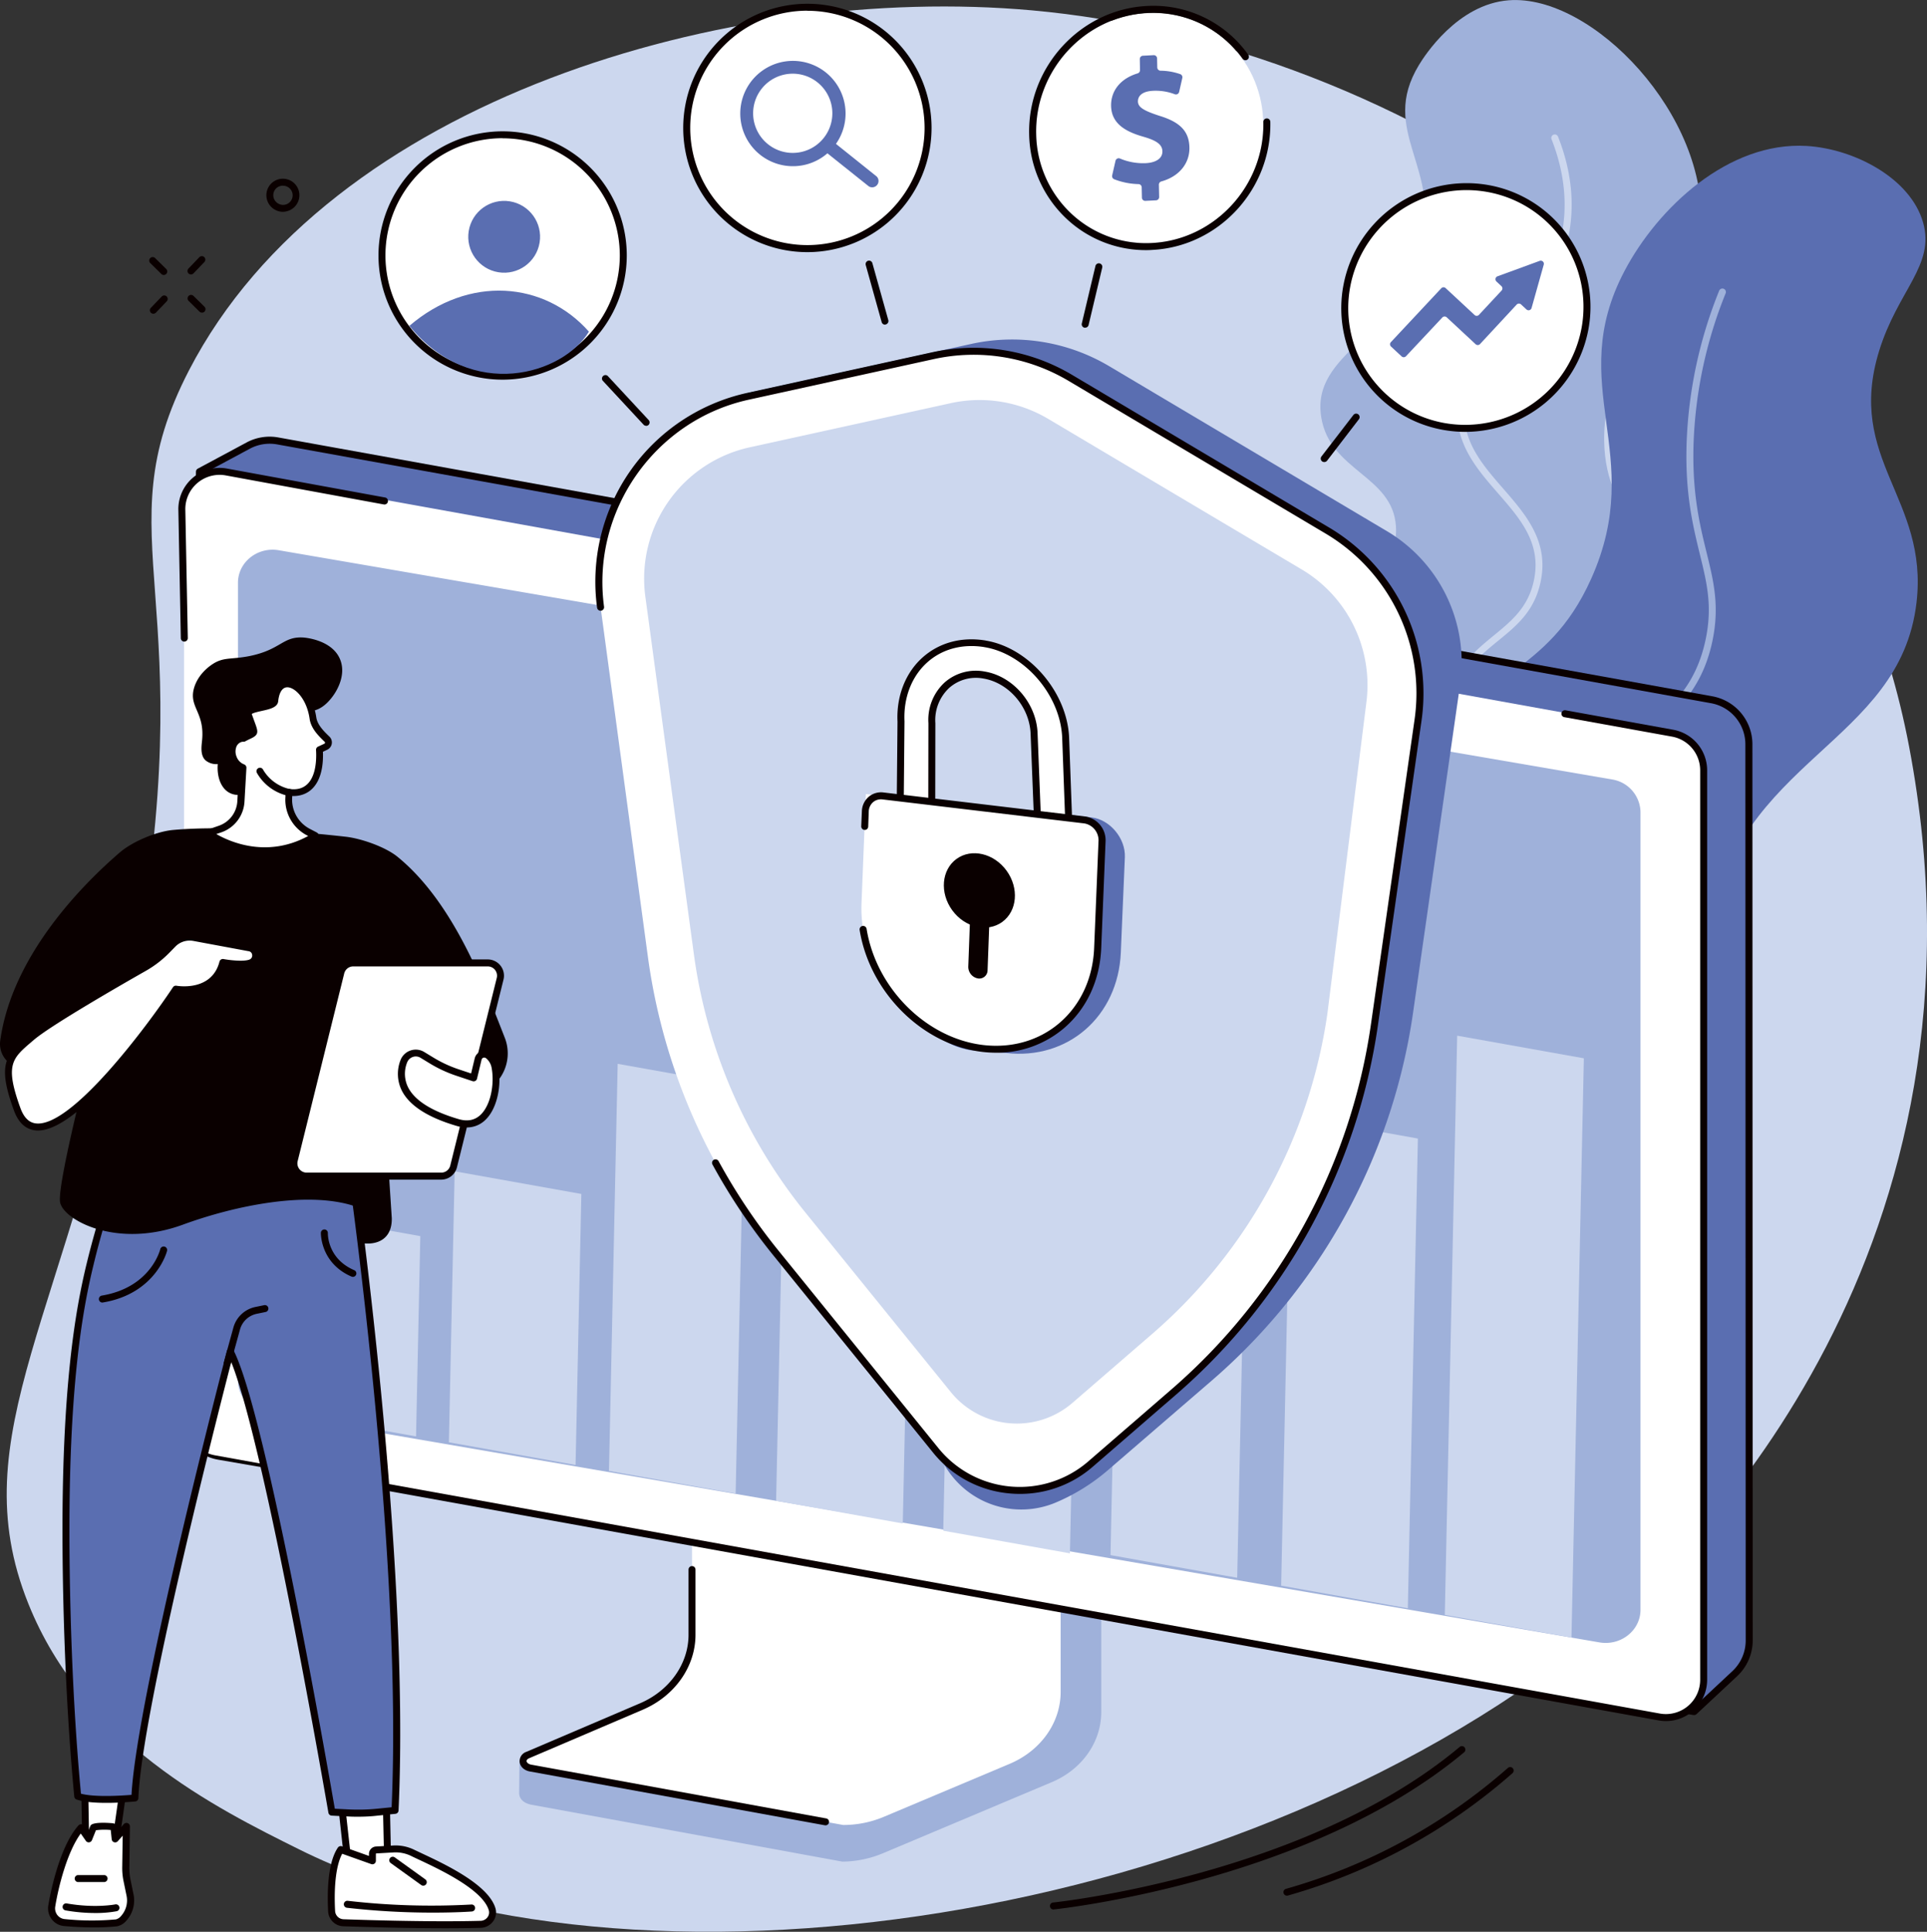 <svg xmlns="http://www.w3.org/2000/svg" viewBox="0 0 830.1 832"><rect x="0" y="0" width="830.1" height="832" fill="#333333" stroke="none"/><defs><style>.cls-1{fill:#ccd7ee;}.cls-2{fill:#0a0000;}.cls-3{fill:#9fb1da;}.cls-4{fill:#5a6eb1;}.cls-5{fill:#fff;}</style></defs><g id="特徴2"><g id="Cyber_security_risk_management" data-name="Cyber security risk management"><path class="cls-1" d="M12.21,690.7c24,59.79,80.58,87.89,116.73,105.85,142.49,70.8,406.89,34,563.54-96.76,36.66-30.6,171-162.41,129.89-378.34-36.3-190.89-221-302.91-377.93-317-130-11.68-302.51,38.19-363,155-38,73.43,7.22,96.53-24.31,262.7C29.84,565.93-17.16,617.57,12.21,690.7Z"/><path class="cls-2" d="M554.36,816.45a1.5,1.5,0,0,1-.41-2.94,245.77,245.77,0,0,0,95.59-52.07,1.5,1.5,0,1,1,2,2.25,248.62,248.62,0,0,1-96.75,52.7A1.45,1.45,0,0,1,554.36,816.45Z"/><path class="cls-2" d="M453.86,822.39a1.5,1.5,0,0,1-.15-3c1.08-.11,108.83-11.52,175.07-67a1.5,1.5,0,0,1,1.93,2.3c-67,56.07-175.61,67.57-176.7,67.68Z"/><path class="cls-2" d="M82.21,118.19a1.52,1.52,0,0,1-1-.42,1.5,1.5,0,0,1,0-2.12l4.63-4.84a1.5,1.5,0,1,1,2.16,2.08l-4.62,4.83A1.51,1.51,0,0,1,82.21,118.19Z"/><path class="cls-2" d="M66,135.11a1.47,1.47,0,0,1-1-.41,1.51,1.51,0,0,1,0-2.13l4.63-4.83a1.5,1.5,0,1,1,2.17,2.07l-4.63,4.84A1.48,1.48,0,0,1,66,135.11Z"/><path class="cls-2" d="M70.56,118.44A1.52,1.52,0,0,1,69.5,118l-4.69-4.63a1.5,1.5,0,1,1,2.1-2.13l4.7,4.62a1.51,1.51,0,0,1,0,2.13A1.53,1.53,0,0,1,70.56,118.44Z"/><path class="cls-2" d="M87,134.65a1.56,1.56,0,0,1-1.06-.43l-4.69-4.63a1.51,1.51,0,0,1,0-2.13,1.49,1.49,0,0,1,2.12,0l4.7,4.63a1.5,1.5,0,0,1-1,2.57Z"/><path class="cls-2" d="M121.84,91.23a7,7,0,0,1-3.55-1,7.11,7.11,0,1,1,5.4.72A7.28,7.28,0,0,1,121.84,91.23Zm0-11.25A4.12,4.12,0,0,0,118.28,82a4.12,4.12,0,0,0,1.51,5.63A4.12,4.12,0,1,0,121.86,80Z"/><path class="cls-3" d="M566.74,409.62c-7.58-8.46,37.44-27.22,34.75-58.43-2.46-28.51-41.83-33.44-42.42-59.66-.63-28.06,44.13-36.33,42.26-64.85-1.44-22-28.45-23.64-32.18-47-4.49-28.09,33.15-34.19,43-72.26,9.19-35.55-18.37-50.66-.9-79.44,2.27-3.75,16.5-26.17,38.68-27.86C686-2.64,736.35,50,732.67,98.49c-3.1,40.82-42.19,48.14-41.64,91.27.46,36.55,28.66,40.93,21.49,69.75-8.48,34.1-50.81,39.36-57,77.59-3.27,20,7.31,24.9-.14,39.38C639.58,407.07,575.09,419,566.74,409.62Z"/><path class="cls-1" d="M581,404.35a1.51,1.51,0,0,1-.51-2.92c26.7-9.76,43.07-22.06,48.66-36.56,4.12-10.67.89-18.73-2.84-28.05s-8-19.87-4-34.16c4.16-15.05,13.23-22.45,21.22-29,7.54-6.17,14.67-12,17.17-23.38,3.54-16.1-5.63-26.63-15.34-37.77s-19.72-22.64-17.23-40.26c2-14.16,10.76-22.68,20-31.71,9.95-9.67,20.23-19.68,24.31-38,3-13.63,1.67-28-4.08-42.58a1.5,1.5,0,0,1,2.8-1.1c6,15.19,7.38,30.11,4.21,44.34-4.27,19.14-15.36,29.93-25.14,39.44-9.29,9-17.31,16.84-19.16,30-2.29,16.26,6.85,26.75,16.52,37.86s19.88,22.82,16,40.39c-2.72,12.42-10.24,18.56-18.2,25.06s-16.32,13.34-20.23,27.47c-3.68,13.32.17,22.94,3.89,32.24,3.8,9.5,7.39,18.48,2.85,30.25-5.92,15.34-22.88,28.23-50.43,38.31A1.54,1.54,0,0,1,581,404.35Z"/><path class="cls-4" d="M573.54,603.11c-4.53-5.77,29.2-24.83,47.87-78.52,11.3-32.51,11.42-61.44,11.31-88.55-.26-67.08-16.51-76.06-7.15-109.71,11.24-40.4,40.32-33.44,59.88-77.09,24.13-53.84-11.78-83,14.38-132.6,14.29-27.11,44.71-55.78,78.44-53.78,20.42,1.22,44.67,13.83,50.14,32.94,5.27,18.44-10.88,29.21-18.95,55.4-14.4,46.76,21.39,63.35,16.12,108.34-7.15,61.06-77.38,67.18-89.14,140.78C731.7,430,742.7,431.43,739,459.53,726.37,554.36,582.5,614.53,573.54,603.11Z"/><path class="cls-3" d="M598.61,594a1.5,1.5,0,0,1-1.2-.59,1.51,1.51,0,0,1,.29-2.11c47.51-36,73.29-73.91,76.64-112.59,1.57-18.13-1.85-34.17-5.15-49.68-5.08-23.85-9.88-46.39,3.22-74,9.22-19.45,22-29.75,33.27-38.83,13.17-10.62,24.54-19.78,29-40.5,3.09-14.45.65-24.41-2.44-37-3-12.37-6.48-26.39-5.67-48.55a192.91,192.91,0,0,1,14-64.94,1.5,1.5,0,0,1,2.79,1.12,190,190,0,0,0-13.79,63.93c-.79,21.74,2.6,35.54,5.58,47.72,3.06,12.46,5.7,23.22,2.46,38.35-4.65,21.76-17,31.69-30,42.21C696,327.86,684,337.5,675.12,356.33c-12.66,26.71-8,48.76-3,72.11,3.35,15.72,6.81,32,5.2,50.56-3.42,39.56-29.61,78.15-77.82,114.73A1.52,1.52,0,0,1,598.61,594Z"/><path class="cls-3" d="M472.73,601.47,315.39,578c-1,0-1.36.94-1.36,1.85V713.68c0,12.82-89.4,46.12-90.27,44.43l-.11,14.17c0,2.63,2.19,4.42,5.27,5l133.93,24.5a46.1,46.1,0,0,0,17.71-3.69l72.54-30.54c13.06-5.5,21.29-17.31,21.29-30.19v-134A1.76,1.76,0,0,0,472.73,601.47Z"/><path class="cls-5" d="M298.1,570.16v133.9c0,13.2-8.5,25.22-21.84,30.92l-48.94,20.89c-3.19,1.36-2.44,5,1.44,5.64L363.2,786a45,45,0,0,0,17.49-3.5l54.21-22.82c13.45-5.66,22-17.74,22-31v-134a1.06,1.06,0,0,0-1.12-1l-156.6-24.49A1.05,1.05,0,0,0,298.1,570.16Z"/><path class="cls-2" d="M355.49,786.11l-.28,0L228.49,763c-2.54-.39-4.37-2-4.63-4.07a4.24,4.24,0,0,1,2.88-4.43l48.93-20.89c12.71-5.43,20.93-17,20.93-29.54V676a1.5,1.5,0,0,1,3,0v28.08c0,13.72-8.93,26.4-22.76,32.3l-48.93,20.89c-.73.31-1.14.8-1.07,1.29s.76,1.28,2.15,1.49l126.76,23.1a1.5,1.5,0,0,1-.26,3Z"/><path class="cls-4" d="M747.36,720.77l-17.55,16.39-635.62-110a18.08,18.08,0,0,1-15-18.11L85.92,203.2,107,191.9a19.49,19.49,0,0,1,12.63-2L737.37,301.37a19.46,19.46,0,0,1,16,19.16l.14,386A19.46,19.46,0,0,1,747.36,720.77Z"/><path class="cls-2" d="M729.81,738.66a1.14,1.14,0,0,1-.26,0l-635.62-110A19.48,19.48,0,0,1,77.7,609l6.72-405.86a1.5,1.5,0,0,1,.79-1.3l21.06-11.3a21,21,0,0,1,13.6-2.14L737.64,299.89a21,21,0,0,1,17.25,20.64l.13,386a21.07,21.07,0,0,1-6.63,15.31h0l-17.55,16.39A1.51,1.51,0,0,1,729.81,738.66ZM87.4,204.11l-6.7,405a16.49,16.49,0,0,0,13.75,16.6L729.33,735.55l17-15.87A18.06,18.06,0,0,0,752,706.56l-.14-386a18,18,0,0,0-14.78-17.69L119.34,191.39a18.11,18.11,0,0,0-11.65,1.83Zm660,516.67h0Z"/><path class="cls-5" d="M715.66,739.3l-623-112.5a16.27,16.27,0,0,1-13.38-16V219.1a16.27,16.27,0,0,1,19.16-16l623,112.49a16.27,16.27,0,0,1,13.38,16v391.7A16.27,16.27,0,0,1,715.66,739.3Z"/><path class="cls-3" d="M689,707.36,114.84,608.68a14.49,14.49,0,0,1-12.33-14V251c0-8.9,8.46-15.63,17.66-14l574.18,98.69a14.5,14.5,0,0,1,12.33,14.05V693.32C706.68,702.21,698.22,708.94,689,707.36Z"/><path class="cls-2" d="M717.64,741.25a18,18,0,0,1-3.18-.29l-599-108.15a1.5,1.5,0,0,1,.53-2.95L715,738a14.77,14.77,0,0,0,17.39-14.54V331.78a14.76,14.76,0,0,0-12.15-14.53l-46.39-8.38a1.51,1.51,0,0,1-1.22-1.74,1.53,1.53,0,0,1,1.75-1.22l46.4,8.38a17.76,17.76,0,0,1,14.61,17.49V723.47a17.77,17.77,0,0,1-17.75,17.78Z"/><path class="cls-2" d="M79.39,276.33a1.5,1.5,0,0,1-1.5-1.47l-1.06-55.55A17.77,17.77,0,0,1,97.76,201.8l68.12,12.46a1.5,1.5,0,1,1-.54,3L97.22,204.75a14.77,14.77,0,0,0-17.39,14.54L80.9,274.8a1.51,1.51,0,0,1-1.48,1.53Z"/><polygon class="cls-1" points="247.94 630.94 193.37 621.18 195.86 504.47 250.43 514.23 247.94 630.94"/><polygon class="cls-1" points="179.22 618.65 124.65 608.89 126.49 522.63 181.06 532.39 179.22 618.65"/><polygon class="cls-1" points="316.9 643.27 262.33 633.51 266.08 458.18 320.65 467.93 316.9 643.27"/><polygon class="cls-1" points="388.9 656.14 334.33 646.38 337.34 505.63 391.91 515.39 388.9 656.14"/><polygon class="cls-1" points="460.9 669.01 406.33 659.26 410.6 459.82 465.16 469.58 460.9 669.01"/><polygon class="cls-1" points="532.95 679.53 478.38 669.77 481.5 524.04 536.06 533.8 532.95 679.53"/><polygon class="cls-1" points="606.46 692.67 551.89 682.92 556.22 480.6 610.79 490.36 606.46 692.67"/><polygon class="cls-1" points="676.95 705.28 622.38 695.52 627.71 446.05 682.28 455.8 676.95 705.28"/><path class="cls-4" d="M454.86,647.1A38.13,38.13,0,0,1,407,631.16l-56.18-96.63A257.71,257.71,0,0,1,295.66,406.8l-22.32-165a65.77,65.77,0,0,1,51.08-73.06l94-20.62a81.94,81.94,0,0,1,59.37,9.58l119.69,71.08A65.77,65.77,0,0,1,629,294.6L608.73,436a257.81,257.81,0,0,1-86.55,158.44l-44.9,38.73A85.07,85.07,0,0,1,454.86,647.1Z"/><path class="cls-5" d="M403.07,624.64l-68.83-85a257.78,257.78,0,0,1-55.17-127.74L258.72,261.53a81.8,81.8,0,0,1,63.53-90.86l79.59-17.46a81.78,81.78,0,0,1,59.29,9.57l110.53,65.63a81.82,81.82,0,0,1,39.21,81.92l-18.73,130.8a257.82,257.82,0,0,1-86.56,158.45l-35.81,31A46.6,46.6,0,0,1,403.07,624.64Z"/><path class="cls-2" d="M439.39,643.41c-1.45,0-2.9-.06-4.35-.19a47.69,47.69,0,0,1-33.13-17.63l-68.84-85a260.34,260.34,0,0,1-26.16-39.05,1.5,1.5,0,0,1,2.64-1.44,257.59,257.59,0,0,0,25.85,38.6l68.84,85a45.11,45.11,0,0,0,64.55,5.72l35.81-31a256.33,256.33,0,0,0,86-157.52l18.73-130.8a80,80,0,0,0-38.48-80.41L460.36,164.07a80,80,0,0,0-58.2-9.39l-79.59,17.46C282,181,254.65,220.21,260.21,261.32a1.5,1.5,0,0,1-3,.41,83.28,83.28,0,0,1,64.69-92.52l79.6-17.47a83,83,0,0,1,60.37,9.74l110.54,65.64a83.06,83.06,0,0,1,39.92,83.43l-18.73,130.8a259.3,259.3,0,0,1-87.06,159.36l-35.81,31A47.63,47.63,0,0,1,439.39,643.41Z"/><path class="cls-1" d="M462,604.19a36.63,36.63,0,0,1-52.42-4.64L347,522.29A224.76,224.76,0,0,1,298.9,410.94L278,257a57.91,57.91,0,0,1,45-64.36l86.54-19a57.88,57.88,0,0,1,42,6.77l109.2,64.84a57.91,57.91,0,0,1,27.89,57l-16.8,134.1a224.7,224.7,0,0,1-75.44,138.1Z"/><path class="cls-5" d="M446.92,353l-1.48-37.31c-.56-12.07-10-23-21.55-24.94-12.76-2.13-23.07,7.45-22.45,20.75l-.07,37.92-13.59-1.62.35-37c-1-21.37,15-36.91,36.14-33.5v0c17.49,2.82,33.87,20.71,34.78,40.23l1.38,37.67Z"/><path class="cls-2" d="M460.43,356.67a1,1,0,0,1-.24,0l-13.51-2.17a1.51,1.51,0,0,1-1.26-1.43l-1.48-37.31c-.53-11.38-9.44-21.71-20.3-23.52a17.34,17.34,0,0,0-14.71,4,18.93,18.93,0,0,0-6,15.22l-.06,38a1.51,1.51,0,0,1-1.68,1.49l-13.59-1.62a1.51,1.51,0,0,1-1.33-1.51l.35-37c-.52-10.95,3.42-21.06,10.81-27.66,7.14-6.37,16.76-9,27.07-7.31l.24.06c18.52,3.12,34.89,22.11,35.8,41.6l1.38,37.69a1.5,1.5,0,0,1-1.5,1.55Zm-12.06-5,10.49,1.69-1.31-35.85c-.85-18.23-16.2-36-33.52-38.8l-.22-.05c-9.32-1.45-18,.9-24.37,6.62-6.71,6-10.29,15.24-9.81,25.36l-.33,35.78,10.58,1.26.06-36.23a21.87,21.87,0,0,1,7-17.54,20.37,20.37,0,0,1,17.21-4.69c12.19,2,22.21,13.6,22.8,26.35Z"/><path class="cls-4" d="M433.23,453.49l-15.1-1.18c-20.93-3-40.06-31.24-38.82-61.57l2-48.51,88.91,9.83c7.89.91,14.68,9,14.34,17.14l-1.74,41C481.67,437.74,460,456.67,433.23,453.49Z"/><path class="cls-5" d="M423.27,451.54c-29.45-3.5-53.39-32.21-52.15-62.54L373,342l94,11.19a9.07,9.07,0,0,1,7.66,9.18l-1.87,45.88C471.71,435.79,450.05,454.73,423.27,451.54Z"/><path class="cls-2" d="M429.09,453.39a50.53,50.53,0,0,1-6-.36c-25.75-3.06-48.43-25.62-52.78-52.48a1.5,1.5,0,0,1,3-.48c4.13,25.58,25.7,47.07,50.16,50,12.32,1.46,24-1.89,32.86-9.44,9.15-7.8,14.49-19.33,15-32.45L473.22,362a7.37,7.37,0,0,0-6.11-7.36l-86.89-10.33a5.29,5.29,0,0,0-4.11,1.16,5.56,5.56,0,0,0-1.88,4.11L374,356a1.48,1.48,0,0,1-1.56,1.44,1.51,1.51,0,0,1-1.44-1.56l.27-6.43a8.53,8.53,0,0,1,2.93-6.27,8.27,8.27,0,0,1,6.42-1.87l86.88,10.34a10.35,10.35,0,0,1,8.76,10.47l-1.88,46.13c-.57,14-6.28,26.25-16.09,34.61A44.47,44.47,0,0,1,429.09,453.39Z"/><path class="cls-2" d="M421.37,421.42a5.06,5.06,0,0,1-4.26-5.1l1.35-36.58a3.56,3.56,0,0,1,4.05-3.55,5,5,0,0,1,4.26,5.09l-1.35,36.58A3.57,3.57,0,0,1,421.37,421.42Z"/><ellipse class="cls-2" cx="421.89" cy="383.49" rx="14.48" ry="16.77" transform="translate(-144.77 320.64) rotate(-35.94)"/><ellipse class="cls-5" cx="495.27" cy="55.11" rx="50" ry="48.44" transform="translate(179.99 441.03) rotate(-57.1)"/><path class="cls-2" d="M493.76,107.73a49.88,49.88,0,0,1-34.21-13.41,51.05,51.05,0,0,1-16.22-36.6C442.72,28.77,465.5,4,494.11,2.57a50.15,50.15,0,0,1,43.61,21,1.5,1.5,0,1,1-2.45,1.74,47.17,47.17,0,0,0-41-19.74c-27,1.39-48.51,24.75-47.92,52.1A48,48,0,0,0,461.6,92.12a47,47,0,0,0,34.68,12.54c27-1.38,48.52-24.75,47.93-52.09A1.51,1.51,0,0,1,545.68,51a1.49,1.49,0,0,1,1.54,1.47c.61,29-22.17,53.69-50.78,55.16C495.54,107.7,494.65,107.73,493.76,107.73Z"/><path class="cls-4" d="M491.91,85.13l-.1-4.46a1.41,1.41,0,0,0-1.39-1.38,30.72,30.72,0,0,1-10.48-2.1,1.44,1.44,0,0,1-.85-1.64l1.44-6.28a1.41,1.41,0,0,1,1.92-1,25.54,25.54,0,0,0,11.11,2c4.32-.22,7.24-2,7.17-5.12-.06-2.91-2.52-4.63-8.17-6.26C484.4,56.59,478.79,53,478.63,45.6c-.13-6.44,4-11.77,11.45-14a1.43,1.43,0,0,0,1-1.39L491,25.4A1.41,1.41,0,0,1,492.36,24l4.59-.24a1.42,1.42,0,0,1,1.49,1.39l.08,3.91a1.44,1.44,0,0,0,1.41,1.39,26.5,26.5,0,0,1,8.49,1.48,1.42,1.42,0,0,1,.89,1.66l-1.37,6a1.41,1.41,0,0,1-1.87,1,23.06,23.06,0,0,0-9.46-1.48c-4.92.26-6.46,2.48-6.42,4.63.06,2.53,2.74,4,9.23,6.13,9.08,2.75,12.81,6.78,12.95,13.68.14,6.53-4.11,12.37-12.08,14.59a1.42,1.42,0,0,0-1.07,1.4l.11,5.32A1.42,1.42,0,0,1,498,86.28l-4.59.23A1.41,1.41,0,0,1,491.91,85.13Z"/><ellipse class="cls-5" cx="631.46" cy="132.44" rx="52.26" ry="51.96" transform="translate(35.2 378.92) rotate(-34.3)"/><path class="cls-2" d="M631.2,186a54.21,54.21,0,0,1-9.35-.82,53.24,53.24,0,0,1-43.19-62.07,54,54,0,0,1,62.4-43.42,53.26,53.26,0,0,1,43.2,62.07A54.09,54.09,0,0,1,631.2,186Zm.51-104.13a51.07,51.07,0,0,0-50.1,41.78,50.26,50.26,0,0,0,40.76,58.57,51,51,0,0,0,58.93-41,50.26,50.26,0,0,0-40.76-58.57A51.09,51.09,0,0,0,631.71,81.87Z"/><path class="cls-4" d="M663.21,112.37,645.09,119a1.34,1.34,0,0,0-.46,2.24l2.14,2a1.35,1.35,0,0,1,.07,1.9l-9.74,10.46a1.32,1.32,0,0,1-1.89.07l-12.46-11.58a1.32,1.32,0,0,0-1.89.07l-21.71,23.2a1.35,1.35,0,0,0,.07,1.9l4.55,4.23a1.34,1.34,0,0,0,1.9-.07l15.64-16.68a1.35,1.35,0,0,1,1.9-.07l12.45,11.58a1.34,1.34,0,0,0,1.9-.07l15.78-17a1.34,1.34,0,0,1,1.9-.06l2.31,2.15a1.34,1.34,0,0,0,2.21-.62L665,114A1.34,1.34,0,0,0,663.21,112.37Z"/><circle class="cls-5" cx="347.81" cy="55.12" r="51.98"/><path class="cls-2" d="M347.81,108.6a53.49,53.49,0,1,1,53.48-53.48A53.54,53.54,0,0,1,347.81,108.6Zm0-104a50.48,50.48,0,1,0,50.48,50.48A50.53,50.53,0,0,0,347.81,4.64Z"/><path class="cls-4" d="M348.26,70.57a22.68,22.68,0,1,1,11.67-8.36A22.68,22.68,0,0,1,348.26,70.57ZM336.47,32.49a17,17,0,0,0-8.82,6.33,17.06,17.06,0,1,0,8.82-6.33Z"/><path class="cls-4" d="M377.63,76,358.89,61l-5.78,2.39,21.11,16.84A2.73,2.73,0,0,0,377.63,76Z"/><circle class="cls-5" cx="216.56" cy="110.04" r="51.98"/><path class="cls-2" d="M216.56,163.52A53.48,53.48,0,1,1,270,110,53.55,53.55,0,0,1,216.56,163.52Zm0-104A50.48,50.48,0,1,0,267,110,50.53,50.53,0,0,0,216.56,59.56Z"/><circle class="cls-4" cx="217.18" cy="101.99" r="15.47" transform="translate(81.71 300.02) rotate(-80.78)"/><path class="cls-4" d="M176.33,140.36c27.13,33.1,66.34,20.68,77.36,2.48C234.5,121.18,202,118.37,176.33,140.36Z"/><path class="cls-2" d="M570.44,199a1.49,1.49,0,0,1-1.19-2.41L583,178.73a1.5,1.5,0,0,1,2.38,1.83l-13.72,17.87A1.51,1.51,0,0,1,570.44,199Z"/><path class="cls-2" d="M467.47,141.13a1.45,1.45,0,0,1-.35,0,1.5,1.5,0,0,1-1.11-1.8l5.88-24.77a1.5,1.5,0,1,1,2.92.69L468.93,140A1.49,1.49,0,0,1,467.47,141.13Z"/><path class="cls-2" d="M381.25,139.83a1.5,1.5,0,0,1-1.45-1.1l-6.86-24.57a1.52,1.52,0,0,1,1-1.85,1.5,1.5,0,0,1,1.85,1l6.87,24.56a1.51,1.51,0,0,1-1.05,1.85A1.39,1.39,0,0,1,381.25,139.83Z"/><path class="cls-2" d="M278.33,183.38a1.47,1.47,0,0,1-1.1-.48l-17.65-19a1.5,1.5,0,0,1,2.2-2l17.64,19a1.49,1.49,0,0,1-1.09,2.52Z"/><polygon class="cls-5" points="54.57 760.09 49.61 794.89 36.93 794.94 36.33 760.72 54.57 760.09"/><path class="cls-2" d="M36.93,796.44a1.49,1.49,0,0,1-1.5-1.47l-.6-34.23a1.51,1.51,0,0,1,1.45-1.53l18.24-.62a1.49,1.49,0,0,1,1.53,1.72l-4.95,34.8a1.52,1.52,0,0,1-1.48,1.29l-12.69,0Zm.93-34.27.54,31.27,9.91,0,4.52-31.74Z"/><path class="cls-5" d="M50,828.17A117.73,117.73,0,0,1,27.75,828a6.12,6.12,0,0,1-5.47-7.1c1.54-9.45,5.83-26.11,12.59-33.75L38.22,792l2-4.92c.32-.53,8.72-.89,8.9.11l.51,4.81,4.77-5.35-.26,17.56a26,26,0,0,0,.55,5.77L55.92,816a11.55,11.55,0,0,1-2.73,10.25A5.62,5.62,0,0,1,50,828.17Z"/><path class="cls-2" d="M40.41,830.13c-3.58,0-7.83-.16-12.79-.6a7.47,7.47,0,0,1-5.31-2.89,7.73,7.73,0,0,1-1.51-5.95c.4-2.49,4.21-24.63,13-34.5a1.54,1.54,0,0,1,1.21-.5,1.48,1.48,0,0,1,1.14.63l1.76,2.5,1-2.35a1.47,1.47,0,0,1,.1-.22c1.11-1.85,9.45-1,9.54-1,.47.08,1.9.35,2.13,1.65,0,0,0,.07,0,.1l.16,1.44,2.51-2.82a1.5,1.5,0,0,1,2.62,1l-.26,17.56a24.93,24.93,0,0,0,.52,5.45l1.25,6.07a13,13,0,0,1-3.11,11.58,6.89,6.89,0,0,1-4.08,2.38h0A93,93,0,0,1,40.41,830.13Zm9.63-2h0ZM34.79,789.68c-5.94,8.06-9.7,23.31-11,31.5a4.69,4.69,0,0,0,.92,3.62,4.53,4.53,0,0,0,3.2,1.74,114.85,114.85,0,0,0,22,.13,4.21,4.21,0,0,0,2.22-1.45,10,10,0,0,0,2.35-8.91l-1.25-6.07a27.85,27.85,0,0,1-.58-6.1l.2-13.53L50.73,793a1.5,1.5,0,0,1-2.61-.84l-.42-4a30.12,30.12,0,0,0-6.37.1l-1.72,4.28a1.51,1.51,0,0,1-1.22.93,1.49,1.49,0,0,1-1.4-.63Z"/><path class="cls-2" d="M41,823.92a74.38,74.38,0,0,1-12.77-1.13,1.5,1.5,0,0,1,.52-3c12.18,2.14,20.81.44,20.9.42a1.51,1.51,0,0,1,1.77,1.17,1.5,1.5,0,0,1-1.18,1.77A49.6,49.6,0,0,1,41,823.92Z"/><path class="cls-2" d="M45,810.58H33.52a1.51,1.51,0,0,1,0-3H45a1.51,1.51,0,0,1,0,3Z"/><polygon class="cls-5" points="145.6 763.2 150.06 803.76 167.12 807.33 166.09 759.77 145.6 763.2"/><path class="cls-2" d="M167.12,808.84a1.54,1.54,0,0,1-.3,0l-17.07-3.57a1.5,1.5,0,0,1-1.18-1.3l-4.46-40.57a1.5,1.5,0,0,1,1.24-1.64l20.49-3.43a1.52,1.52,0,0,1,1.75,1.45l1,47.56a1.51,1.51,0,0,1-.55,1.19A1.48,1.48,0,0,1,167.12,808.84Zm-15.68-6.33,14.14,3-1-43.94-17.37,2.91Z"/><path class="cls-5" d="M142.85,823.1c-.38-7.1-.39-20.19,3.94-26.5l13.65,4.86v-2.92a1.7,1.7,0,0,1,1.52-1.76l7.62-.44a16.61,16.61,0,0,1,8.26,1.7c7.65,3.77,30.94,13.41,34.16,24.26a5.15,5.15,0,0,1-4.88,6.5c-7.67.22-26.09.46-59.15-.67A5.31,5.31,0,0,1,142.85,823.1Z"/><path class="cls-2" d="M191.85,830.49c-10.16,0-24.53-.2-43.93-.86a6.77,6.77,0,0,1-6.57-6.45c-.39-7.39-.36-20.78,4.2-27.43a1.5,1.5,0,0,1,1.74-.57l11.65,4.15v-.79a3.2,3.2,0,0,1,2.94-3.26l7.61-.44a18.15,18.15,0,0,1,9,1.86l3.34,1.58c10,4.69,28.57,13.4,31.6,23.6a6.37,6.37,0,0,1-1,5.61,6.82,6.82,0,0,1-5.3,2.81C203.87,830.4,198.86,830.49,191.85,830.49ZM144.35,823a3.78,3.78,0,0,0,3.67,3.61c32.69,1.12,51,.9,59,.67a3.8,3.8,0,0,0,3-1.57,3.41,3.41,0,0,0,.53-3c-2.64-8.9-21.12-17.57-30-21.73-1.32-.62-2.47-1.16-3.39-1.61a15.21,15.21,0,0,0-7.52-1.55l-7.61.44a.3.3,0,0,0-.11.26v2.92a1.51,1.51,0,0,1-2,1.41l-12.51-4.45C144.88,803.08,143.76,811.92,144.35,823Z"/><path class="cls-2" d="M186.56,823.75a326.68,326.68,0,0,1-37.11-2.09,1.5,1.5,0,1,1,.35-3,313.55,313.55,0,0,0,53.25,1.6,1.5,1.5,0,0,1,.23,3C203.15,823.28,196.73,823.75,186.56,823.75Z"/><path class="cls-2" d="M182.33,812.14a1.51,1.51,0,0,1-.88-.28l-13.14-9.45a1.5,1.5,0,1,1,1.76-2.44l13.14,9.45a1.5,1.5,0,0,1-.88,2.72Z"/><path class="cls-4" d="M150.92,500s24.46,167.77,19.25,279.75l-7.63.76a82.16,82.16,0,0,1-12.35.31l-7.24-.37s-29.16-170.1-43.73-198.34c0,0-39.6,151.26-41.13,192.25,0,0-17.6,1.77-24.62-.76-3.76-39.55-4.85-80.49-5-106.19-.54-73.55,6.49-107,10.34-122.82,3.54-14.55,7.34-26.38,10.11-34.38l9.26-26.41Z"/><path class="cls-2" d="M154.31,782.44c-1.4,0-2.8,0-4.2-.1l-7.23-.37a1.5,1.5,0,0,1-1.41-1.24c-.28-1.64-27.09-157.45-41.86-194.1-6.34,24.54-38.65,151.23-40,187.8a1.49,1.49,0,0,1-1.35,1.44c-.73.07-18,1.77-25.27-.84a1.48,1.48,0,0,1-1-1.27c-4-42.26-4.9-84.75-5.05-106.32-.52-70,5.68-103.83,10.38-123.18,2.83-11.65,6.25-23.26,10.15-34.52l9.26-26.42a1.51,1.51,0,0,1,1.68-1l92.78,16.2a1.51,1.51,0,0,1,1.23,1.26c.24,1.68,24.42,169.2,19.26,280a1.5,1.5,0,0,1-1.35,1.42l-7.63.77C159.91,782.3,157.11,782.44,154.31,782.44ZM144.23,779l6,.3a81.9,81.9,0,0,0,12.13-.3l6.34-.63c4.69-105.89-17.08-262.57-19.14-277.1l-90.45-15.8L50.3,510.73C46.43,521.89,43,533.41,40.23,545c-4.67,19.2-10.81,52.78-10.3,122.45.16,21.35,1,63.24,4.94,105.07,6,1.63,17.85.83,21.78.51,2.28-42.51,40.73-189.76,41.12-191.26a1.5,1.5,0,0,1,2.79-.3C114.58,608.64,141.4,762.64,144.23,779Z"/><path class="cls-2" d="M97.85,588.54a1.44,1.44,0,0,1-.4-.06,1.49,1.49,0,0,1-1-1.84l4.07-14.81A12.46,12.46,0,0,1,110,562.9l3.81-.78a1.5,1.5,0,0,1,.61,2.94l-3.81.78a9.46,9.46,0,0,0-7.23,6.79l-4.07,14.8A1.5,1.5,0,0,1,97.85,588.54Z"/><path class="cls-2" d="M44.1,561a1.51,1.51,0,0,1-.24-3c20.86-3.47,25-19.31,25.18-20a1.5,1.5,0,0,1,2.92.71c0,.19-4.72,18.43-27.61,22.25Z"/><path class="cls-2" d="M152,549.93a1.52,1.52,0,0,1-.59-.12c-13.51-5.87-13.18-18.73-13.18-18.86a1.52,1.52,0,0,1,1.56-1.44,1.5,1.5,0,0,1,1.44,1.55c0,.46-.2,11,11.37,16a1.5,1.5,0,0,1-.6,2.88Z"/><path class="cls-2" d="M149,360.38c-16.18-1.82-50.71-5.09-74.46-2.92-7.17.66-17.52,5-23,9.74C35.46,381.06,5.16,411.58.1,448.21a10.36,10.36,0,0,0,8,11.53l28,6.2s-11.16,44-10.26,51.59,24,20.52,52.94,9.92c22.56-8.27,54.48-14.85,74.75-7.71.19.06,2.13,15.64,2.33,15.67,6.5.94,13.06-1.59,12.91-10.74l-3.09-47.5,37.1-4.9,3.32-1.1a18.43,18.43,0,0,0,11.34-24.24c-8.71-22.18-21.86-58.1-46.22-77.93C166,364.75,155.63,361.14,149,360.38Z"/><path class="cls-5" d="M132.09,506.56h58a5.48,5.48,0,0,0,5.32-4.16l20.06-80.88a5.48,5.48,0,0,0-5.32-6.8h-58a5.48,5.48,0,0,0-5.32,4.16l-20.06,80.88A5.48,5.48,0,0,0,132.09,506.56Z"/><path class="cls-2" d="M190.06,508.06h-58a7,7,0,0,1-6.78-8.66l20.06-80.88a7,7,0,0,1,6.78-5.3h58a7,7,0,0,1,6.78,8.66l-20.06,80.88A7,7,0,0,1,190.06,508.06Zm-37.91-91.84a4,4,0,0,0-3.86,3l-20.07,80.88a4,4,0,0,0,3.87,4.94h58a4,4,0,0,0,3.86-3L214,421.16a4,4,0,0,0-3.86-4.94Z"/><path class="cls-5" d="M206,456.06l-1.95,8.16-7-2.33A54.92,54.92,0,0,1,186,456.78l-4-2.44a5.51,5.51,0,0,0-8.06,2.91c-2.48,7-2,18.83,23.25,26.23,13.94,4.09,17.93-13.76,16.12-23.68a8.34,8.34,0,0,0-3-5.18A2.7,2.7,0,0,0,206,456.06Z"/><path class="cls-2" d="M201,485.58a15.14,15.14,0,0,1-4.29-.66c-12.36-3.62-20.3-8.72-23.59-15.15a16.18,16.18,0,0,1-.66-13,7,7,0,0,1,4.28-4.3,7,7,0,0,1,6,.61l4,2.43a53.21,53.21,0,0,0,10.75,5l5.45,1.82,1.57-6.57v0a4.2,4.2,0,0,1,6.69-2.24,9.82,9.82,0,0,1,3.52,6.08c1.34,7.38-.29,18-6,23.08A11.34,11.34,0,0,1,201,485.58ZM179.14,455a4.16,4.16,0,0,0-1.35.23,4.08,4.08,0,0,0-2.46,2.48,13.06,13.06,0,0,0,.5,10.65c2.91,5.67,10.23,10.26,21.76,13.64,3.69,1.08,6.78.52,9.21-1.67,4.69-4.21,6.23-13.63,5-20.3a6.87,6.87,0,0,0-2.45-4.28,1.19,1.19,0,0,0-1.9.63l-1.95,8.15a1.45,1.45,0,0,1-.73,1,1.48,1.48,0,0,1-1.2.12l-7-2.34a56.46,56.46,0,0,1-11.35-5.25l-4-2.44A4,4,0,0,0,179.14,455Z"/><path class="cls-5" d="M71.93,409.24a44.56,44.56,0,0,1-9.81,7.57C50,423.74,20.88,440.52,13.64,446.7,4.43,454.57,0,457.51,7.42,477.76,19.5,510.78,75.79,426,75.79,426S92.32,429,96,414.53c0,0,8.61,1.61,12.2.06a3.37,3.37,0,0,0-1-6.38l-23.78-4.44a10,10,0,0,0-9,2.87Z"/><path class="cls-2" d="M16.35,486.9a12.09,12.09,0,0,1-1.21-.07c-4.16-.5-7.23-3.37-9.13-8.55-7.25-19.84-3.68-23.92,5.85-32l.81-.69C20,439.3,49.18,422.45,61.38,415.5a42.86,42.86,0,0,0,9.48-7.31l2.53-2.6a11.55,11.55,0,0,1,10.29-3.3l23.8,4.44a4.73,4.73,0,0,1,4.13,4.1,4.83,4.83,0,0,1-2.77,5.13c-3.12,1.36-9,.68-11.74.27-4,12.14-16.88,11.77-20.58,11.4C71.58,435,35.89,486.89,16.35,486.9Zm65.3-81.79a8.54,8.54,0,0,0-6.11,2.58L73,410.29a45.79,45.79,0,0,1-10.13,7.82C50.74,425,21.75,441.75,14.62,447.84l-.82.7c-8.58,7.31-11.79,10-5,28.71,1.5,4.08,3.68,6.24,6.66,6.59,15.31,1.81,47.81-41.72,59.05-58.65a1.48,1.48,0,0,1,1.52-.64c.62.1,15.2,2.54,18.52-10.4a1.51,1.51,0,0,1,1.73-1.1c2.27.43,8.74,1.28,11.34.16a1.86,1.86,0,0,0,1-2,1.76,1.76,0,0,0-1.64-1.55l-23.86-4.44A8.26,8.26,0,0,0,81.65,405.11Zm-9.72,4.13h0Z"/><path class="cls-2" d="M113.12,338.14c-3.35,2.73-9.76,5.93-14.48,3.2-3.51-2-5.27-6.86-4.83-12.26a7.27,7.27,0,0,1-5.36-1.68c-2.3-2.27-1.62-6.17-1.38-8.74,1.11-11.88-5.7-14.1-3.55-22.08,1.69-6.27,6.9-9.77,7.87-10.43,4.91-3.3,8-2,16.07-3.59,13.51-2.73,14.26-8.45,23-8,.51,0,12.44.84,16,9.32,2.91,6.89-1.4,14.83-5.63,18.89-5.47,5.25-9,2.3-14.45,6.66C116.9,317.11,123,330,113.12,338.14Z"/><path class="cls-5" d="M140.91,318.41l-.5-.48c-2.51-2.42-5.1-5.21-5.61-8.66-2.15-14.66-15.12-20.67-16.49-7.41-.35,3.35-12.6,2.48-11.34,6.09,3.27,9.4,3.49,6.93-2,10a4.56,4.56,0,0,0-1.81.32c-2.81,1.12-4,4.79-2.64,8.2a7.08,7.08,0,0,0,4.14,4.15l-.83,14.51a13.41,13.41,0,0,1-9,11.93l-5,1.73s22,16.21,46.14,1.16l-3-1.57a15.65,15.65,0,0,1-8.44-14.28l.14-2.84a12,12,0,0,0,4.49-.12c6.59-1.52,9.17-8.87,8.6-18.23l2.72-1.27A2,2,0,0,0,140.91,318.41Z"/><path class="cls-2" d="M114.3,367.82A47.19,47.19,0,0,1,88.84,360a1.5,1.5,0,0,1,.4-2.62l5-1.73a11.86,11.86,0,0,0,8-10.59l.77-13.48a8.71,8.71,0,0,1-4-4.55,8.8,8.8,0,0,1-.28-6,6.5,6.5,0,0,1,3.76-4.18,6.13,6.13,0,0,1,2-.42c.88-.47,1.6-.81,2.19-1.08.4-.19.84-.39,1.06-.53a23.56,23.56,0,0,0-1-3c-.34-.92-.75-2-1.23-3.42a2.75,2.75,0,0,1,.17-2.3c.94-1.69,3.46-2.24,6.37-2.88,1.54-.34,4.39-1,4.74-1.6.54-5.32,3.09-8.57,6.8-8.65h.13c4.92,0,11.07,6.08,12.53,16,.44,3,2.89,5.61,5.16,7.8l.5.48h0a3.49,3.49,0,0,1-1,5.68l-1.8.85c.39,10.41-3.15,17.22-9.82,18.75a12.57,12.57,0,0,1-3.4.3l-.06,1.27a14.22,14.22,0,0,0,7.63,12.88l3,1.56a1.53,1.53,0,0,1,.81,1.28,1.5,1.5,0,0,1-.71,1.33A41.6,41.6,0,0,1,114.3,367.82Zm-21.13-8.61c6,3.46,21.94,10.45,39.59.84l-.6-.31a17.29,17.29,0,0,1-9.25-15.66l.14-2.87a1.51,1.51,0,0,1,1.72-1.42,10.68,10.68,0,0,0,3.93-.09c7.53-1.74,7.71-12.24,7.44-16.68a1.49,1.49,0,0,1,.86-1.45l2.73-1.27a.5.5,0,0,0,.13-.81l-.5-.48c-2.62-2.53-5.46-5.57-6-9.52-1.29-8.79-6.51-13.55-9.62-13.48-2.09,0-3.51,2.23-3.9,6-.27,2.68-3.72,3.44-7.06,4.17-1.42.32-3.75.83-4.33,1.34.47,1.33.86,2.41,1.19,3.3,1.58,4.28,2.05,5.58-1.63,7.28-.62.29-1.39.65-2.33,1.17a1.52,1.52,0,0,1-.75.19,2.69,2.69,0,0,0-1.22.21,3.55,3.55,0,0,0-2,2.31,5.79,5.79,0,0,0,.21,3.94,5.58,5.58,0,0,0,3.23,3.29,1.52,1.52,0,0,1,1,1.5l-.83,14.52a14.87,14.87,0,0,1-10,13.26Z"/><path class="cls-2" d="M124.55,342.78a1.63,1.63,0,0,1-.31,0,20.48,20.48,0,0,1-13.6-9.95,1.5,1.5,0,0,1,2.68-1.35,17.78,17.78,0,0,0,11.54,8.36,1.5,1.5,0,0,1-.31,3Z"/></g></g></svg>